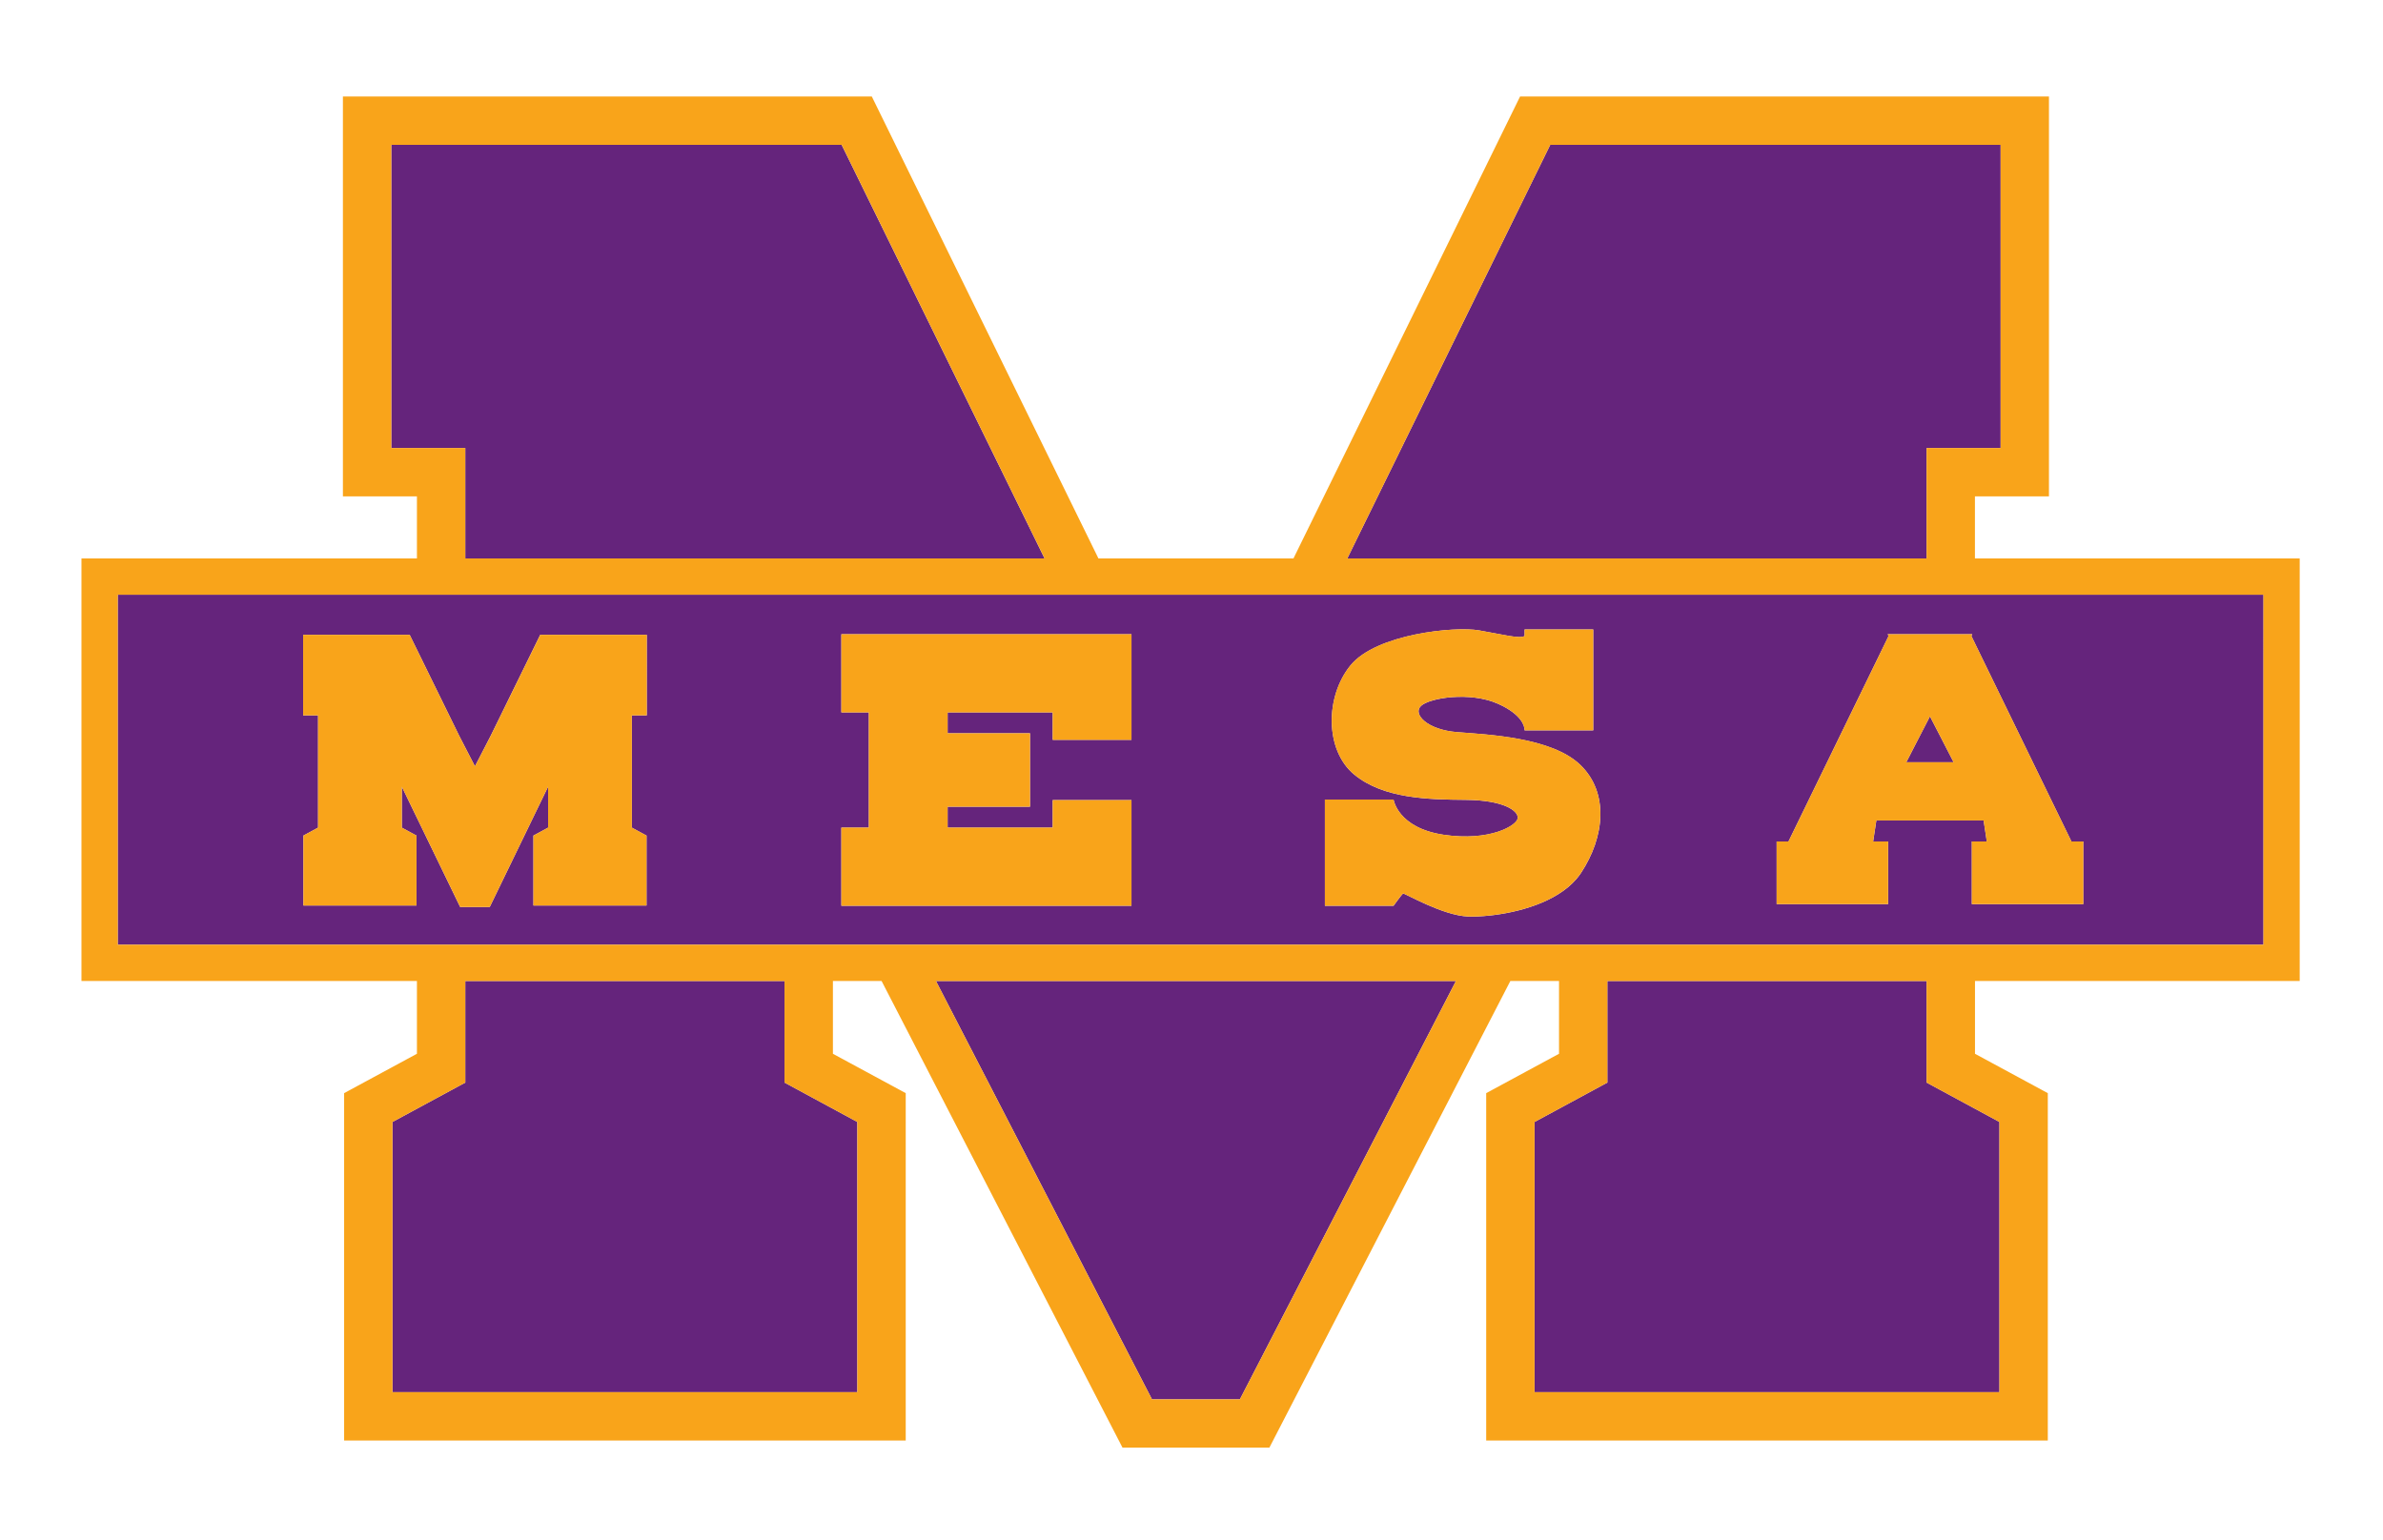 <svg xml:space="preserve" style="enable-background:new 0 0 864 558.44;" viewBox="0 0 864 558.44" y="0px" x="0px" xmlns:xlink="http://www.w3.org/1999/xlink" xmlns="http://www.w3.org/2000/svg" id="Layer_1" version="1.1">
<style type="text/css">
	.st0{fill:#65247C;}
	.st1{fill:#F9A41A;}
</style>
<g>
	<polygon points="698.52,355.75 582.78,355.75 582.78,392.6 556.38,406.89 556.38,504.87 724.93,504.87 724.93,406.89 
		698.52,392.6" class="st0"></polygon>
	<polygon points="284.44,355.75 168.7,355.75 168.7,392.6 142.3,406.89 142.3,504.87 310.84,504.87 310.84,406.89 
		284.44,392.6" class="st0"></polygon>
	<polygon points="168.7,202.52 378.73,202.52 305.16,52.53 141.87,52.53 141.87,162.48 168.7,162.48" class="st0"></polygon>
	<polygon points="698.52,162.48 725.36,162.48 725.36,52.53 562.06,52.53 488.49,202.52 698.52,202.52" class="st0"></polygon>
	<polygon points="417.67,507.47 449.55,507.47 527.88,355.75 339.34,355.75" class="st0"></polygon>
	<path d="M716.05,215.67h-17.53H482.04h-19.52H404.7h-19.52H168.7h-17.53H42.69V342.6h108.49h17.53h115.74h17.53h10.86
		h19.73h202.11h19.73h10.86h17.53h115.74h17.53h104.6V215.67H716.05z M234.5,259.43h-5.41v40.72l5.32,2.88v25.37h-13.55h-13.92
		H193.4v-25.37l5.32-2.88v-14.85l-21.15,43.62h-0.09h-8.78h-1.77h-0.09l-15.67-32.32l-5.48-11.3v14.85l5.32,2.88v25.37h-13.55
		h-13.92H110v-25.37l5.32-2.88v-40.72h-5.41v-29.21h38.62l2.64,5.38l15.32,31.24l2.21,4.28l3.5,6.79l5.71-11.07l17.96-36.62h38.62
		V259.43z M410.24,268.31h-28.57v-9.96h-38.09v7.58h29.87v26.62h-29.87v7.58h38.09v-9.96h28.57v9.96v28.35h-28.57h-56.41h-20.21
		v-8.27v-20.08h9.96v-7.58v-26.62v-7.58h-9.96V230h9.96h28.57h38.09h10.68h17.89v28.35v6.34V268.31z M540.13,332.03
		c-3.08,0.33-5.79,0.42-7.82,0.35c-9.2-0.32-23.16-8.55-23.59-8.33c-0.43,0.22-3.46,4.44-3.46,4.44h-24.89v-38.52h24.89
		c0,0,1.51,10.28,18.18,12.77c16.67,2.49,26.62-3.35,26.84-6.06c0.22-2.71-5.19-6.49-18.83-6.6c-13.64-0.11-29.87-0.43-40.47-9.2
		c-10.61-8.77-10.61-28.24-1.3-39.61c9.31-11.36,37.77-14.18,46.53-12.66c8.77,1.52,14.72,3.14,16.56,2.06v-2.38h24.89v36.58h-24.89
		v-0.27c-0.05-1.1-0.84-5.43-9.63-9.36c-10.17-4.54-24.78-2.16-27.92,0.76c-3.14,2.92,2.16,8.66,13.09,9.52
		c10.93,0.87,34.3,1.84,44.69,11.9c10.39,10.06,8.87,26.08,0.22,39.17c-0.5,0.75-1.05,1.47-1.64,2.16
		C564.2,327.36,550.18,330.96,540.13,332.03z M755.34,327.89h-39.29h-1.13v-22.73h1.13h4.3l-1.16-7.63h-0.53h-2.6h-17.53h-17.69
		h-0.53l-1.16,7.63h5.43v22.73h-40.42v-22.73h4.3l36.29-74.51L684.4,230h0.65h13.47h15.91h0.65l-0.33,0.65l1.3,2.67l34.98,71.84h4.3
		V327.89z" class="st0"></path>
	<polygon points="698.52,262.15 691.16,276.43 698.52,276.43 708.32,276.43 699.74,259.78" class="st0"></polygon>
</g>
<g>
	<path d="M833.8,355.75V202.52H716.05v-22.51h26.84V35H551.13l-82.16,167.52h-70.71L316.09,35H124.33v145.01h26.84
		v22.51H29.54v153.23h121.63v26.4l-26.4,14.28V522.4h67.26h69.1h67.26V396.44l-26.4-14.28v-26.4h17.64L406.99,525h0.43h52.38h0.43
		l87.38-169.25h17.64v26.4l-26.4,14.28V522.4h67.26h69.1h67.26V396.44l-26.4-14.28v-26.4H833.8z M562.06,52.53h163.3v109.95h-26.84
		v40.04H488.49L562.06,52.53z M141.87,162.48V52.53h163.3l73.57,149.99H168.7v-40.04H141.87z M310.84,406.89v97.98H142.3v-97.98
		l26.4-14.28v-36.85h115.74v36.85L310.84,406.89z M449.55,507.47h-31.88l-78.33-151.72h188.54L449.55,507.47z M724.93,406.89v97.98
		H556.38v-97.98l26.4-14.28v-36.85h115.74v36.85L724.93,406.89z M698.52,342.6H582.78h-17.53H554.4h-19.73H332.55h-19.73h-10.86
		h-17.53H168.7h-17.53H42.69V215.67h108.49h17.53h216.48h19.52h57.81h19.52h216.48h17.53h104.6V342.6h-104.6H698.52z" class="st1"></path>
	<polygon points="177.92,266.84 172.21,277.91 168.7,271.12 166.5,266.84 151.17,235.6 148.54,230.22 109.91,230.22 
		109.91,259.43 115.32,259.43 115.32,300.14 110,303.02 110,328.39 123.55,328.39 137.46,328.39 151.01,328.39 151.01,303.02 
		145.69,300.14 145.69,285.29 151.17,296.6 166.84,328.91 166.93,328.91 168.7,328.91 177.48,328.91 177.57,328.91 198.72,285.29 
		198.72,300.14 193.4,303.02 193.4,328.39 206.95,328.39 220.86,328.39 234.41,328.39 234.41,303.02 229.09,300.14 229.09,259.43 
		234.5,259.43 234.5,230.22 195.88,230.22" class="st1"></polygon>
	<polygon points="381.67,230 343.58,230 315.01,230 305.05,230 305.05,258.36 315.01,258.36 315.01,265.93 
		315.01,292.55 315.01,300.13 305.05,300.13 305.05,320.21 305.05,328.48 325.26,328.48 381.67,328.48 410.24,328.48 410.24,300.13 
		410.24,290.17 381.67,290.17 381.67,300.13 343.58,300.13 343.58,292.55 373.45,292.55 373.45,265.93 343.58,265.93 343.58,258.36 
		381.67,258.36 381.67,268.31 410.24,268.31 410.24,264.7 410.24,258.36 410.24,230 392.35,230" class="st1"></polygon>
	<path d="M528.3,265.5c-10.93-0.87-16.23-6.6-13.09-9.52c3.14-2.92,17.75-5.3,27.92-0.76c8.8,3.93,9.58,8.26,9.63,9.36
		v0.27h24.89v-36.58h-24.89v2.38c-1.84,1.08-7.79-0.54-16.56-2.06c-8.77-1.51-37.23,1.3-46.53,12.66
		c-9.31,11.36-9.31,30.84,1.3,39.61c10.61,8.77,26.84,9.09,40.47,9.2c13.64,0.11,19.05,3.9,18.83,6.6
		c-0.22,2.71-10.17,8.55-26.84,6.06c-16.67-2.49-18.18-12.77-18.18-12.77h-24.89v38.52h24.89c0,0,3.03-4.22,3.46-4.44
		c0.43-0.22,14.39,8.01,23.59,8.33c2.03,0.07,4.74-0.02,7.82-0.35c10.06-1.07,24.07-4.66,31.45-13.29c0.59-0.69,1.14-1.41,1.64-2.16
		c8.66-13.09,10.17-29.11-0.22-39.17C562.61,267.34,539.23,266.36,528.3,265.5z" class="st1"></path>
	<path d="M714.92,305.16v22.73h1.13h39.29v-22.73h-4.3l-34.98-71.84l-1.3-2.67l0.33-0.65h-0.65h-15.91h-13.47h-0.65
		l0.33,0.65l-36.29,74.51h-4.3v22.73h40.42v-22.73h-5.43l1.16-7.63h0.53h17.69h17.53h2.6h0.53l1.16,7.63h-4.3H714.92z
		 M698.52,276.43h-7.36l7.36-14.28l1.22-2.37l8.58,16.65H698.52z" class="st1"></path>
</g>
</svg>
